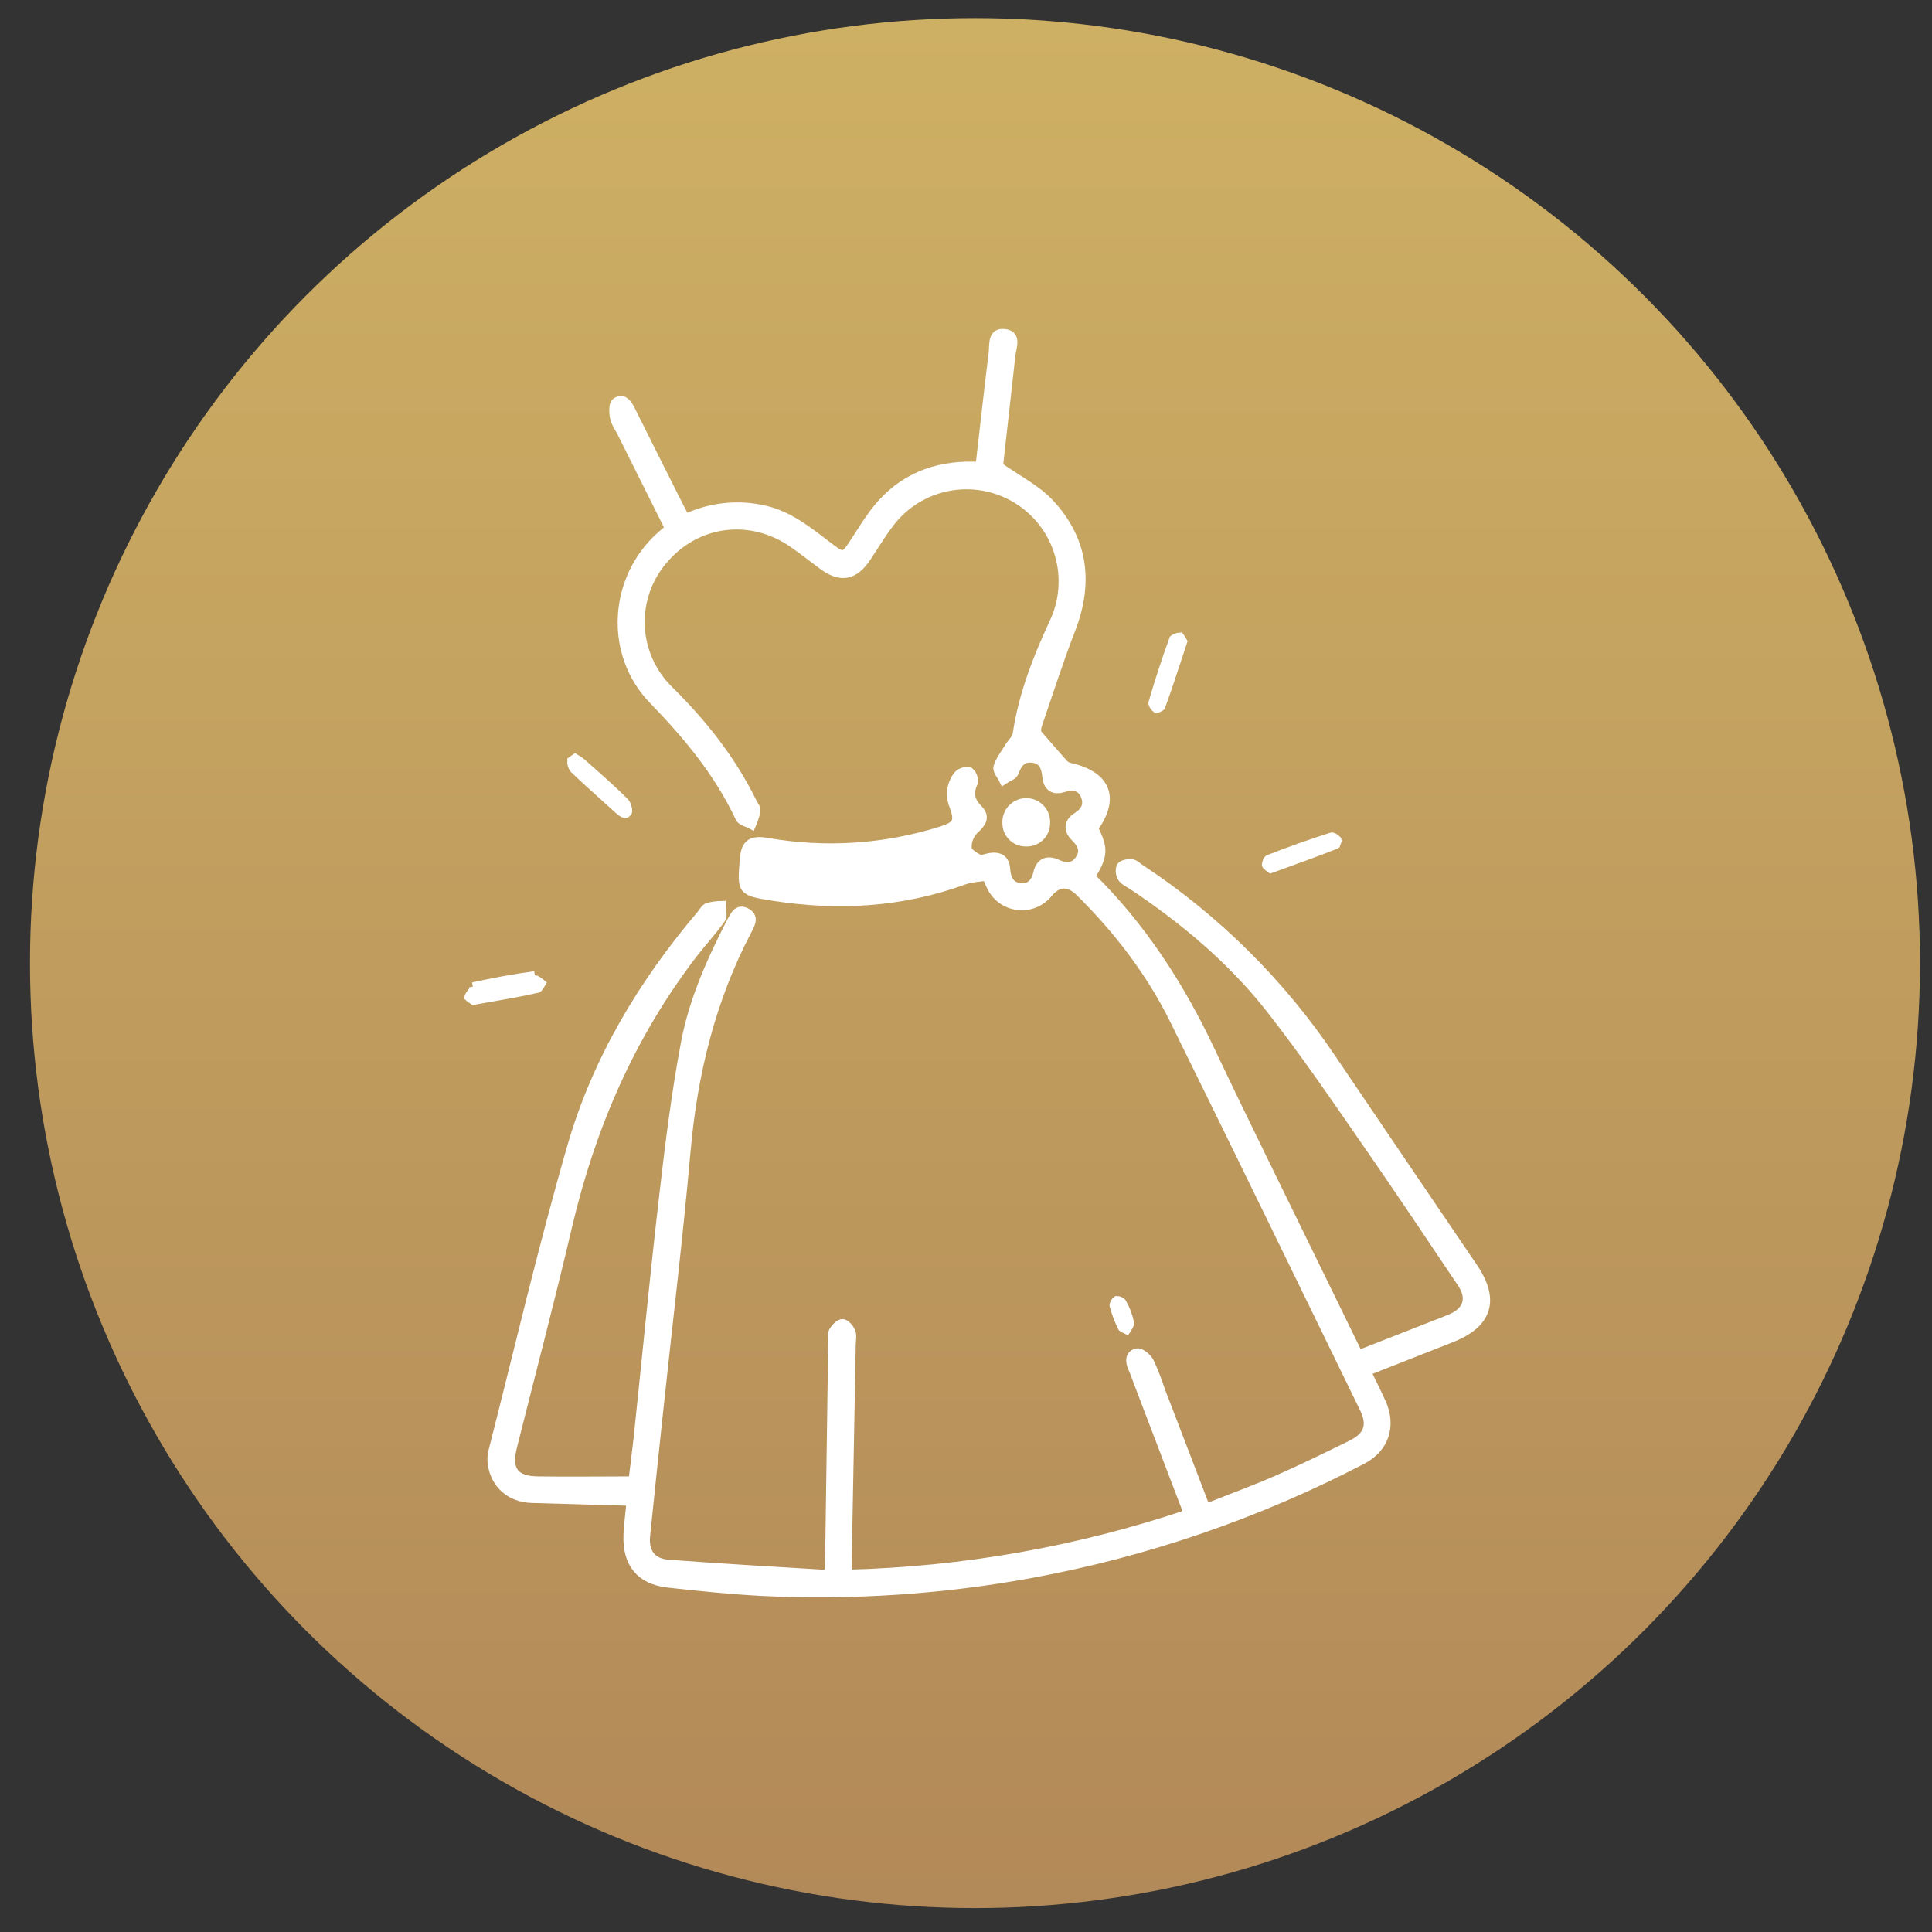 <svg width="46" height="46" viewBox="0 0 46 46" fill="none" xmlns="http://www.w3.org/2000/svg">
<rect x="0" y="0" width="46" height="46" fill="#333333" stroke="none"/>
<circle cx="23.214" cy="22.931" r="22.5" fill="url(#paint0_linear_14_161)"/>
<path d="M23.33 11.066C23.431 10.183 23.529 9.297 23.639 8.413C23.663 8.216 23.605 7.897 23.919 7.934C24.232 7.971 24.098 8.263 24.076 8.462C23.976 9.367 23.874 10.273 23.781 11.101C24.216 11.409 24.673 11.634 24.997 11.982C25.807 12.851 25.936 13.87 25.507 14.981C25.217 15.732 24.97 16.501 24.709 17.264C24.677 17.359 24.679 17.465 24.742 17.511C24.934 17.731 25.124 17.953 25.318 18.169C25.355 18.213 25.404 18.244 25.459 18.259C26.349 18.458 26.565 18.993 26.048 19.719C26.29 20.223 26.283 20.362 25.977 20.872C27.181 22.057 28.087 23.451 28.809 24.977C29.62 26.691 30.464 28.389 31.294 30.093C31.64 30.802 31.986 31.51 32.347 32.249L34.117 31.555C34.26 31.499 34.404 31.446 34.545 31.385C34.944 31.212 35.039 30.908 34.792 30.544C34.036 29.42 33.285 28.292 32.512 27.181C31.771 26.111 31.036 25.031 30.231 24.008C29.317 22.847 28.188 21.904 26.959 21.083C26.877 21.027 26.767 20.982 26.712 20.902C26.687 20.862 26.672 20.817 26.667 20.77C26.662 20.723 26.667 20.676 26.684 20.631C26.721 20.573 26.856 20.549 26.943 20.557C27.016 20.562 27.084 20.639 27.153 20.68C28.959 21.872 30.509 23.41 31.715 25.207C32.836 26.865 33.959 28.521 35.084 30.176C35.609 30.952 35.432 31.517 34.559 31.863C33.912 32.119 33.264 32.373 32.617 32.628C32.6 32.634 32.59 32.658 32.561 32.694C32.671 32.922 32.789 33.157 32.898 33.397C33.145 33.944 32.975 34.48 32.444 34.758C29.96 36.053 27.297 36.968 24.542 37.474C22.43 37.86 20.281 38.002 18.137 37.898C17.395 37.859 16.646 37.783 15.905 37.7C15.241 37.626 14.917 37.221 14.945 36.547C14.957 36.293 14.99 36.039 15.017 35.752L12.662 35.685C12.155 35.67 11.783 35.35 11.712 34.852C11.698 34.751 11.705 34.648 11.73 34.55C12.347 32.13 12.914 29.693 13.606 27.298C14.202 25.236 15.296 23.414 16.686 21.775C16.739 21.712 16.783 21.623 16.851 21.597C16.958 21.568 17.069 21.552 17.18 21.551C17.18 21.661 17.226 21.804 17.174 21.88C16.965 22.172 16.719 22.437 16.5 22.721C15.023 24.649 14.082 26.82 13.526 29.177C13.114 30.94 12.65 32.693 12.209 34.451C12.072 34.997 12.245 35.243 12.801 35.252C13.542 35.263 14.277 35.252 15.064 35.252C15.101 34.942 15.146 34.593 15.186 34.239C15.39 32.298 15.575 30.361 15.801 28.423C15.939 27.223 16.089 26.021 16.312 24.835C16.503 23.815 16.93 22.865 17.405 21.941C17.488 21.79 17.565 21.612 17.769 21.719C17.973 21.826 17.884 21.992 17.805 22.143C16.938 23.789 16.506 25.555 16.342 27.406C16.159 29.468 15.91 31.526 15.691 33.587C15.585 34.574 15.482 35.564 15.38 36.556C15.339 36.949 15.512 37.205 15.909 37.235C17.135 37.328 18.364 37.399 19.592 37.473C19.639 37.471 19.685 37.464 19.73 37.453C19.736 37.336 19.745 37.226 19.746 37.116C19.771 35.401 19.795 33.685 19.819 31.97C19.819 31.878 19.797 31.77 19.835 31.697C19.874 31.623 19.984 31.505 20.06 31.506C20.136 31.508 20.233 31.624 20.268 31.712C20.303 31.8 20.276 31.914 20.275 32.017C20.244 33.721 20.212 35.426 20.18 37.132C20.18 37.232 20.18 37.333 20.18 37.473C22.938 37.403 25.67 36.92 28.285 36.04C27.891 35.009 27.508 34.005 27.125 33.002C27.07 32.859 27.021 32.713 26.96 32.573C26.886 32.409 26.887 32.24 27.076 32.204C27.159 32.188 27.323 32.322 27.374 32.425C27.477 32.648 27.567 32.877 27.642 33.111C27.994 34.027 28.347 34.944 28.713 35.904C29.285 35.676 29.849 35.471 30.398 35.231C30.998 34.969 31.588 34.68 32.176 34.391C32.575 34.194 32.666 33.931 32.472 33.533C30.968 30.448 29.47 27.36 27.95 24.282C27.387 23.141 26.614 22.142 25.712 21.246C25.448 20.985 25.191 20.993 24.965 21.268C24.879 21.374 24.768 21.458 24.642 21.51C24.516 21.563 24.379 21.583 24.243 21.569C24.107 21.554 23.977 21.506 23.864 21.428C23.752 21.35 23.661 21.245 23.6 21.123C23.563 21.051 23.534 20.976 23.486 20.868C23.305 20.898 23.118 20.903 22.951 20.964C21.469 21.505 19.95 21.59 18.404 21.347C17.651 21.228 17.651 21.222 17.714 20.46C17.745 20.086 17.879 19.985 18.265 20.049C19.644 20.291 21.062 20.199 22.398 19.78C22.789 19.658 22.842 19.558 22.701 19.18C22.652 19.061 22.636 18.931 22.654 18.803C22.672 18.675 22.725 18.555 22.806 18.454C22.856 18.388 23.017 18.334 23.08 18.366C23.119 18.398 23.148 18.44 23.166 18.487C23.184 18.535 23.189 18.586 23.181 18.635C23.064 18.887 23.104 19.067 23.3 19.267C23.496 19.468 23.358 19.617 23.184 19.779C23.132 19.836 23.092 19.902 23.067 19.975C23.041 20.047 23.031 20.124 23.035 20.201C23.043 20.291 23.2 20.388 23.313 20.448C23.37 20.477 23.468 20.428 23.547 20.413C23.78 20.37 23.936 20.441 23.952 20.697C23.966 20.93 24.064 21.109 24.305 21.129C24.528 21.147 24.651 21.006 24.703 20.784C24.762 20.529 24.934 20.454 25.17 20.563C25.371 20.657 25.557 20.663 25.692 20.474C25.839 20.271 25.759 20.096 25.59 19.933C25.422 19.771 25.426 19.577 25.637 19.446C25.847 19.315 25.922 19.141 25.823 18.927C25.725 18.713 25.533 18.695 25.322 18.762C25.082 18.837 24.942 18.74 24.917 18.493C24.895 18.269 24.83 18.081 24.572 18.059C24.338 18.038 24.232 18.175 24.156 18.389C24.126 18.471 23.984 18.516 23.892 18.578C23.842 18.472 23.728 18.347 23.754 18.262C23.802 18.097 23.924 17.946 24.017 17.792C24.082 17.685 24.195 17.587 24.212 17.473C24.352 16.541 24.688 15.677 25.083 14.828C25.323 14.324 25.37 13.75 25.217 13.213C25.064 12.677 24.721 12.214 24.251 11.913C23.782 11.612 23.218 11.492 22.667 11.576C22.115 11.66 21.613 11.943 21.255 12.371C21.023 12.655 20.837 12.979 20.63 13.285C20.339 13.717 20.014 13.779 19.591 13.467C19.351 13.291 19.119 13.104 18.874 12.935C17.864 12.238 16.583 12.406 15.799 13.331C15.422 13.768 15.227 14.332 15.252 14.908C15.278 15.484 15.522 16.029 15.935 16.431C16.739 17.225 17.428 18.095 17.925 19.112C17.956 19.177 18.019 19.245 18.007 19.305C17.982 19.421 17.945 19.534 17.898 19.643C17.8 19.59 17.651 19.561 17.612 19.478C17.108 18.402 16.367 17.512 15.545 16.665C14.479 15.564 14.588 13.775 15.731 12.754C15.792 12.7 15.855 12.648 15.932 12.581L14.794 10.302C14.734 10.183 14.649 10.069 14.624 9.942C14.599 9.816 14.593 9.626 14.661 9.574C14.826 9.456 14.934 9.587 15.012 9.739C15.396 10.511 15.782 11.28 16.17 12.049C16.215 12.139 16.265 12.228 16.324 12.338C16.914 12.059 17.582 11.989 18.217 12.139C18.793 12.274 19.244 12.639 19.699 12.987C20.093 13.288 20.093 13.286 20.367 12.865C20.507 12.65 20.641 12.431 20.794 12.226C21.344 11.485 22.089 11.115 23.009 11.092C23.091 11.092 23.174 11.092 23.256 11.092C23.282 11.086 23.306 11.077 23.33 11.066Z" fill="white" stroke="white" stroke-width="0.2" stroke-miterlimit="10"/>
<path d="M24.431 20.054L24.431 20.054L24.425 20.054C24.365 20.055 24.305 20.044 24.248 20.021C24.192 19.998 24.142 19.965 24.099 19.922C24.056 19.879 24.022 19.828 23.999 19.772C23.977 19.716 23.965 19.656 23.966 19.596L23.966 19.596L23.966 19.59C23.963 19.527 23.974 19.463 23.997 19.404C24.019 19.345 24.054 19.29 24.098 19.245C24.143 19.199 24.196 19.163 24.255 19.139C24.313 19.114 24.377 19.102 24.44 19.103C24.504 19.104 24.567 19.117 24.625 19.143C24.683 19.169 24.735 19.206 24.778 19.253C24.822 19.3 24.855 19.355 24.876 19.415C24.897 19.475 24.906 19.538 24.902 19.602L24.902 19.602L24.902 19.607C24.901 19.668 24.888 19.727 24.864 19.783C24.84 19.838 24.805 19.889 24.761 19.93C24.717 19.972 24.665 20.004 24.608 20.026C24.552 20.047 24.491 20.057 24.431 20.054Z" fill="white" stroke="white" stroke-width="0.2"/>
<path d="M11.26 23.49L11.282 23.588C11.765 23.479 12.255 23.39 12.746 23.322C12.746 23.322 12.752 23.322 12.764 23.327C12.779 23.333 12.797 23.344 12.821 23.361C12.837 23.372 12.853 23.384 12.87 23.397C12.877 23.403 12.885 23.408 12.892 23.414C12.889 23.419 12.886 23.424 12.883 23.428C12.871 23.448 12.861 23.466 12.85 23.483C12.835 23.505 12.823 23.52 12.813 23.529C12.809 23.533 12.806 23.535 12.804 23.536L12.801 23.537C12.414 23.626 12.025 23.693 11.597 23.768C11.491 23.786 11.383 23.805 11.273 23.825C11.265 23.819 11.257 23.814 11.25 23.809C11.248 23.808 11.245 23.806 11.243 23.804C11.223 23.791 11.203 23.778 11.185 23.765C11.173 23.756 11.163 23.748 11.156 23.741C11.166 23.715 11.183 23.683 11.206 23.653C11.241 23.608 11.271 23.59 11.282 23.588L11.26 23.49ZM11.26 23.49C11.746 23.381 12.239 23.291 12.732 23.223L11.26 23.49ZM11.148 23.77L11.148 23.77L11.148 23.77Z" fill="white" stroke="white" stroke-width="0.2"/>
<path d="M27.442 16.742C27.59 16.229 27.756 15.72 27.94 15.216C27.941 15.215 27.944 15.213 27.948 15.21C27.959 15.201 27.975 15.192 27.996 15.183C28.034 15.168 28.07 15.161 28.093 15.16C28.099 15.167 28.108 15.177 28.118 15.194C28.127 15.208 28.136 15.223 28.146 15.241C28.149 15.245 28.151 15.249 28.154 15.254C28.158 15.261 28.162 15.268 28.167 15.276C28.129 15.391 28.091 15.504 28.055 15.616C27.918 16.033 27.787 16.43 27.644 16.823C27.642 16.825 27.639 16.828 27.634 16.832C27.621 16.842 27.604 16.852 27.583 16.861C27.564 16.87 27.545 16.876 27.532 16.878C27.513 16.863 27.489 16.836 27.468 16.803C27.456 16.784 27.448 16.767 27.445 16.753C27.443 16.747 27.442 16.744 27.442 16.742ZM27.545 16.887L27.545 16.887L27.545 16.887Z" fill="white" stroke="white" stroke-width="0.2"/>
<path d="M14.95 19.327L14.95 19.327C14.95 19.328 14.949 19.328 14.949 19.328C14.949 19.328 14.952 19.322 14.952 19.305C14.953 19.285 14.95 19.26 14.942 19.231C14.927 19.171 14.9 19.121 14.88 19.1C14.603 18.823 14.309 18.562 14.012 18.3C13.957 18.251 13.902 18.202 13.847 18.153C13.798 18.116 13.748 18.082 13.696 18.051C13.683 18.06 13.67 18.069 13.658 18.076C13.649 18.082 13.64 18.088 13.634 18.093C13.621 18.101 13.612 18.108 13.605 18.113C13.602 18.182 13.621 18.25 13.662 18.307C13.891 18.528 14.127 18.74 14.364 18.953C14.482 19.059 14.6 19.165 14.718 19.273L14.95 19.327ZM14.95 19.327L14.948 19.33M14.95 19.327L14.948 19.33M14.948 19.33C14.928 19.361 14.912 19.372 14.904 19.375M14.948 19.33L14.904 19.375M14.904 19.375C14.897 19.378 14.888 19.38 14.871 19.376M14.904 19.375L14.871 19.376M14.871 19.376C14.832 19.366 14.78 19.329 14.718 19.273L14.871 19.376Z" fill="white" stroke="white" stroke-width="0.2"/>
<path d="M30.197 20.457C30.694 20.263 31.198 20.083 31.707 19.921C31.709 19.921 31.713 19.921 31.719 19.922C31.733 19.926 31.75 19.933 31.77 19.943C31.801 19.961 31.825 19.981 31.838 19.996C31.839 20.017 31.836 20.039 31.828 20.06L31.922 20.095L31.828 20.06C31.82 20.082 31.806 20.103 31.789 20.12C31.402 20.273 31.01 20.415 30.602 20.563C30.487 20.604 30.371 20.646 30.254 20.689C30.248 20.685 30.243 20.681 30.238 20.677C30.233 20.673 30.229 20.669 30.224 20.666C30.209 20.654 30.195 20.644 30.182 20.634C30.166 20.62 30.155 20.609 30.149 20.601C30.147 20.599 30.145 20.597 30.145 20.596C30.145 20.596 30.145 20.595 30.145 20.595C30.145 20.594 30.145 20.591 30.145 20.589C30.145 20.583 30.146 20.576 30.148 20.567C30.151 20.549 30.157 20.529 30.165 20.51C30.173 20.491 30.182 20.475 30.19 20.465C30.193 20.461 30.195 20.458 30.197 20.457Z" fill="white" stroke="white" stroke-width="0.2"/>
<path d="M26.848 31.624C26.84 31.637 26.832 31.651 26.823 31.665C26.811 31.659 26.799 31.654 26.789 31.648C26.776 31.642 26.765 31.637 26.756 31.633C26.73 31.62 26.721 31.613 26.719 31.611C26.634 31.442 26.566 31.264 26.517 31.081C26.52 31.056 26.527 31.031 26.541 31.009C26.552 30.989 26.568 30.972 26.587 30.958C26.609 30.958 26.632 30.961 26.653 30.969C26.678 30.979 26.7 30.994 26.718 31.013C26.806 31.168 26.869 31.336 26.905 31.51C26.905 31.512 26.905 31.517 26.901 31.526C26.896 31.54 26.887 31.558 26.874 31.582C26.867 31.594 26.858 31.608 26.848 31.624Z" fill="white" stroke="white" stroke-width="0.2"/>
<defs>
<linearGradient id="paint0_linear_14_161" x1="23.214" y1="0.431" x2="23.214" y2="45.431" gradientUnits="userSpaceOnUse">
<stop stop-color="#CEB064"/>
<stop offset="1" stop-color="#B28958"/>
</linearGradient>
</defs>
</svg>
